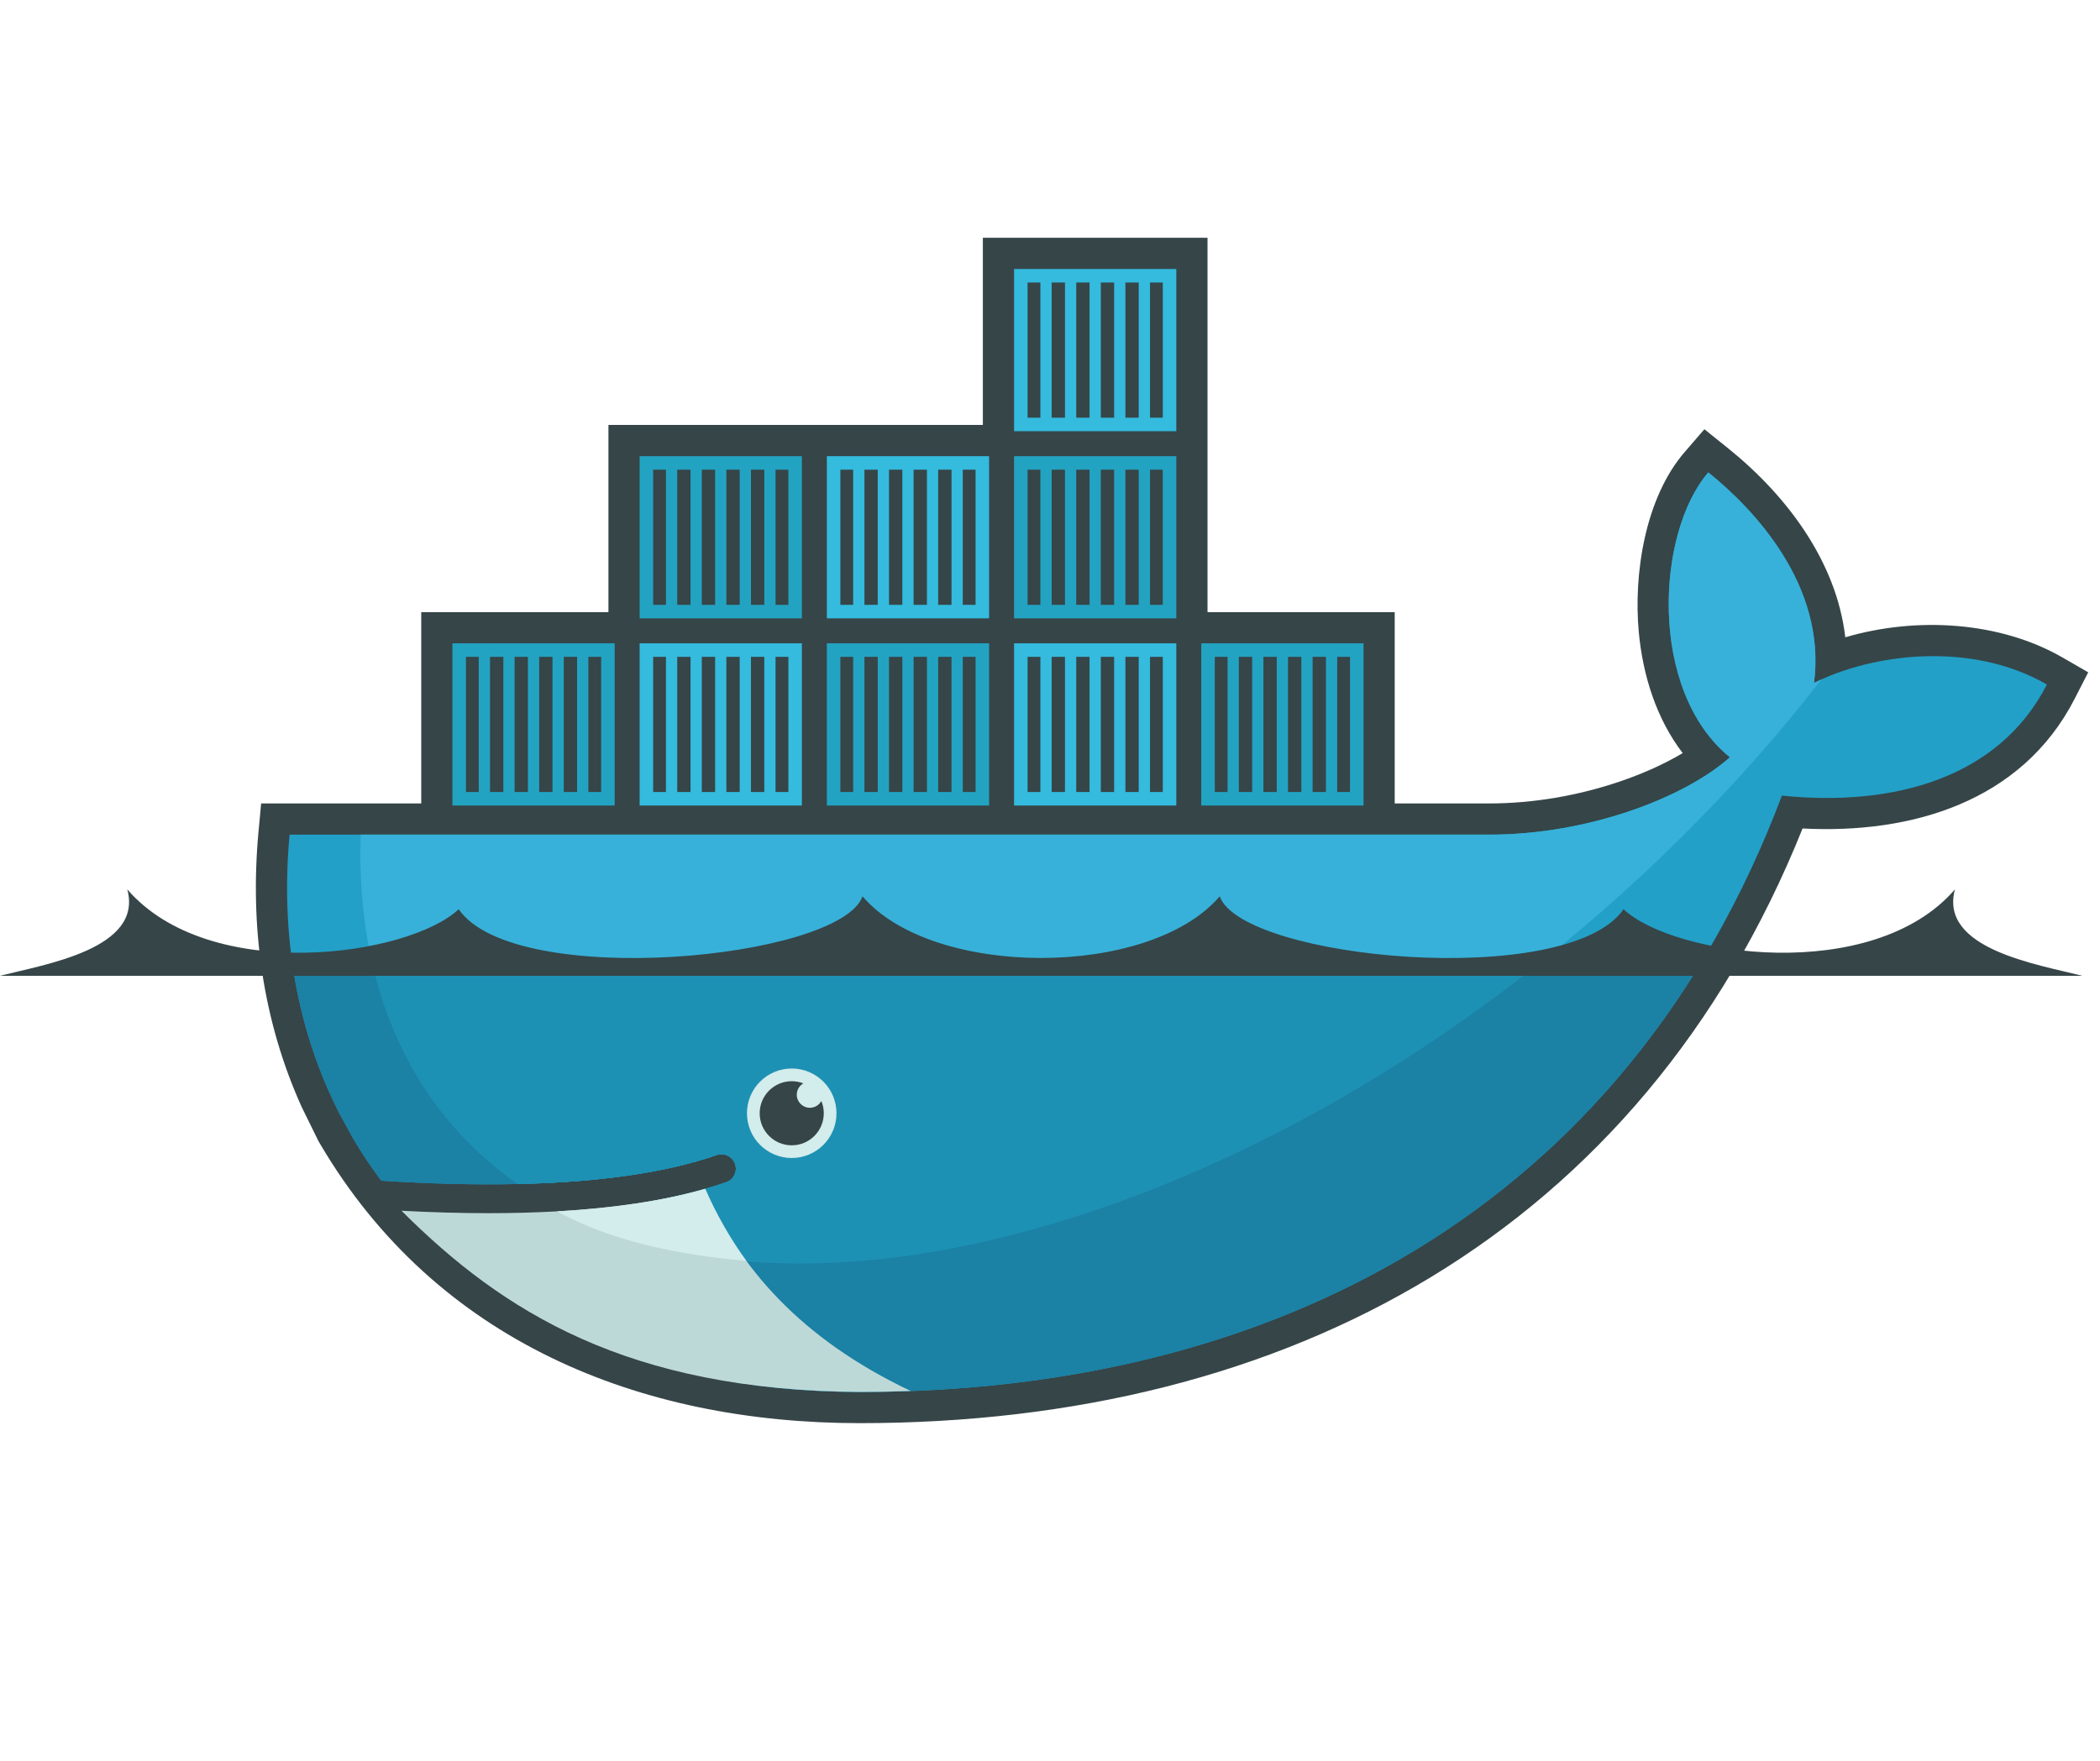 <?xml version="1.0" encoding="UTF-8" standalone="no"?><!DOCTYPE svg PUBLIC "-//W3C//DTD SVG 1.1//EN" "http://www.w3.org/Graphics/SVG/1.1/DTD/svg11.dtd"><svg width="100%" height="100%" viewBox="0 0 155 130" version="1.1" xmlns="http://www.w3.org/2000/svg" xmlns:xlink="http://www.w3.org/1999/xlink" xml:space="preserve" xmlns:serif="http://www.serif.com/" style="fill-rule:evenodd;clip-rule:evenodd;stroke-linejoin:round;stroke-miterlimit:1.414;"><g><path d="M89.126,45.193l13.817,0l0,14.125l6.987,0c3.226,0 6.545,-0.575 9.6,-1.61c1.502,-0.509 3.187,-1.217 4.668,-2.108c-1.951,-2.547 -2.946,-5.763 -3.24,-8.932c-0.398,-4.312 0.472,-9.923 3.39,-13.297l1.452,-1.68l1.731,1.391c4.358,3.501 8.023,8.393 8.669,13.97c5.247,-1.543 11.407,-1.178 16.032,1.491l1.898,1.095l-0.999,1.949c-3.911,7.634 -12.089,9.999 -20.084,9.58c-11.963,29.797 -38.008,43.904 -69.588,43.904c-16.315,0 -31.284,-6.099 -39.808,-20.574l-0.14,-0.237l-1.242,-2.526c-2.881,-6.372 -3.838,-13.352 -3.189,-20.327l0.195,-2.089l11.816,0l0,-14.125l13.817,0l0,-13.818l27.636,0l0,-13.818l16.582,0l0,27.636" style="fill:#364548;"/><path d="M133.893,50.418c0.927,-7.2 -4.462,-12.856 -7.804,-15.541c-3.851,4.452 -4.449,16.121 1.593,21.034c-3.372,2.995 -10.477,5.71 -17.752,5.71l-88.556,0c-0.707,7.594 0.626,14.587 3.671,20.573l1.007,1.842c0.638,1.083 1.335,2.128 2.088,3.133l0,0c3.641,0.234 6.998,0.315 10.069,0.247l0.001,0c6.035,-0.134 10.959,-0.846 14.691,-2.139c0.556,-0.193 1.162,0.102 1.354,0.657c0.192,0.555 -0.102,1.161 -0.657,1.353c-0.496,0.172 -1.014,0.333 -1.548,0.486c-0.001,0 -0.001,0 -0.002,0c-2.939,0.839 -6.09,1.404 -10.155,1.655c0.241,0.004 -0.252,0.036 -0.253,0.036c-0.138,0.009 -0.312,0.029 -0.451,0.036c-1.6,0.09 -3.328,0.109 -5.093,0.109c-1.932,0 -3.834,-0.037 -5.96,-0.145l-0.054,0.036c7.378,8.294 18.915,13.268 33.377,13.268c30.606,0 56.567,-13.568 68.063,-44.028c8.156,0.837 15.994,-1.243 19.559,-8.203c-5.679,-3.277 -12.983,-2.232 -17.188,-0.119" style="fill:#22a0c8;"/><path d="M133.893,50.418c0.927,-7.2 -4.462,-12.856 -7.804,-15.541c-3.851,4.452 -4.449,16.121 1.593,21.034c-3.372,2.995 -10.477,5.71 -17.752,5.71l-83.312,0c-0.362,11.63 3.954,20.458 11.591,25.795l0.001,0c6.035,-0.134 10.959,-0.846 14.691,-2.139c0.556,-0.193 1.162,0.102 1.354,0.657c0.192,0.555 -0.102,1.161 -0.657,1.353c-0.496,0.172 -1.014,0.333 -1.548,0.486c-0.001,0 -0.001,0 -0.002,0c-2.939,0.839 -6.36,1.477 -10.426,1.727c-0.001,0 -0.099,-0.094 -0.1,-0.094c10.416,5.343 25.52,5.324 42.835,-1.327c19.417,-7.459 37.484,-21.67 50.091,-37.924c-0.191,0.086 -0.376,0.174 -0.555,0.263" style="fill:#37b1d9;"/><path d="M21.54,70.847c0.55,4.068 1.74,7.877 3.505,11.347l1.007,1.842c0.638,1.083 1.335,2.128 2.088,3.133c3.642,0.234 6.999,0.315 10.07,0.247c6.035,-0.134 10.959,-0.846 14.691,-2.139c0.556,-0.193 1.162,0.102 1.354,0.657c0.192,0.555 -0.102,1.161 -0.657,1.353c-0.496,0.172 -1.014,0.333 -1.548,0.486c-0.001,0 -0.001,0 -0.002,0c-2.939,0.839 -6.342,1.44 -10.408,1.691c-0.14,0.009 -0.383,0.01 -0.524,0.018c-1.599,0.09 -3.309,0.145 -5.075,0.145c-1.931,0 -3.905,-0.037 -6.031,-0.145c7.378,8.293 18.987,13.286 33.449,13.286c26.202,0 48.998,-9.946 62.229,-31.921l-104.148,0" style="fill:#1b81a5;"/><path d="M27.415,70.847c1.566,7.143 5.331,12.75 10.795,16.569c6.035,-0.134 10.959,-0.846 14.691,-2.139c0.556,-0.193 1.162,0.102 1.354,0.657c0.192,0.555 -0.102,1.161 -0.657,1.353c-0.496,0.172 -1.014,0.333 -1.548,0.486c-0.001,0 -0.001,0 -0.002,0c-2.939,0.839 -6.414,1.44 -10.48,1.691c10.415,5.342 25.475,5.266 42.789,-1.385c10.475,-4.025 20.557,-10.016 29.601,-17.232l-86.543,0" style="fill:#1d91b4;"/><path d="M33.394,47.496l11.975,0l0,11.976l-11.975,0l0,-11.976Zm0.997,0.998l0.945,0l0,9.98l-0.945,0l0,-9.98Zm1.777,0l0.983,0l0,9.98l-0.983,0l0,-9.98Zm1.814,0l0.983,0l0,9.98l-0.983,0l0,-9.98Zm1.815,0l0.983,0l0,9.98l-0.983,0l0,-9.98Zm1.814,0l0.983,0l0,9.98l-0.983,0l0,-9.98Zm1.815,0l0.945,0l0,9.98l-0.945,0l0,-9.98Z" style="fill:#23a3c2;"/><path d="M47.211,33.678l11.976,0l0,11.975l-11.976,0l0,-11.975Zm0.998,0.998l0.945,0l0,9.979l-0.945,0l0,-9.979Zm1.777,0l0.982,0l0,9.979l-0.982,0l0,-9.979Zm1.814,0l0.983,0l0,9.979l-0.983,0l0,-9.979Zm1.814,0l0.983,0l0,9.979l-0.983,0l0,-9.979Zm1.815,0l0.983,0l0,9.979l-0.983,0l0,-9.979Zm1.814,0l0.947,0l0,9.979l-0.947,0l0,-9.979Z" style="fill:#23a3c2;"/><path d="M47.211,47.496l11.976,0l0,11.976l-11.976,0l0,-11.976Zm0.998,0.998l0.945,0l0,9.98l-0.945,0l0,-9.98Zm1.777,0l0.982,0l0,9.98l-0.982,0l0,-9.98Zm1.814,0l0.983,0l0,9.98l-0.983,0l0,-9.98Zm1.814,0l0.983,0l0,9.98l-0.983,0l0,-9.98Zm1.815,0l0.983,0l0,9.98l-0.983,0l0,-9.98Zm1.814,0l0.947,0l0,9.98l-0.947,0l0,-9.98Z" style="fill:#34bbde;"/><path d="M61.029,47.496l11.976,0l0,11.976l-11.976,0l0,-11.976Zm0.998,0.998l0.944,0l0,9.98l-0.944,0l0,-9.98Zm1.777,0l0.982,0l0,9.98l-0.982,0l0,-9.98Zm1.814,0l0.983,0l0,9.98l-0.983,0l0,-9.98Zm1.815,0l0.983,0l0,9.98l-0.983,0l0,-9.98Zm1.814,0l0.984,0l0,9.98l-0.984,0l0,-9.98Zm1.815,0l0.945,0l0,9.98l-0.945,0l0,-9.98Z" style="fill:#23a3c2;"/><path d="M61.029,33.678l11.976,0l0,11.975l-11.976,0l0,-11.975Zm0.998,0.998l0.944,0l0,9.979l-0.944,0l0,-9.979Zm1.777,0l0.982,0l0,9.979l-0.982,0l0,-9.979Zm1.814,0l0.983,0l0,9.979l-0.983,0l0,-9.979Zm1.815,0l0.983,0l0,9.979l-0.983,0l0,-9.979Zm1.814,0l0.984,0l0,9.979l-0.984,0l0,-9.979Zm1.815,0l0.945,0l0,9.979l-0.945,0l0,-9.979Z" style="fill:#34bbde;"/><path d="M74.847,47.496l11.976,0l0,11.976l-11.976,0l0,-11.976Zm0.998,0.998l0.945,0l0,9.98l-0.945,0l0,-9.98Zm1.777,0l0.983,0l0,9.98l-0.983,0l0,-9.98Zm1.814,0l0.983,0l0,9.98l-0.983,0l0,-9.98Zm1.815,0l0.983,0l0,9.98l-0.983,0l0,-9.98Zm1.815,0l0.982,0l0,9.98l-0.982,0l0,-9.98Zm1.814,0l0.945,0l0,9.98l-0.945,0l0,-9.98Z" style="fill:#34bbde;"/><path d="M74.847,33.678l11.976,0l0,11.975l-11.976,0l0,-11.975Zm0.998,0.998l0.945,0l0,9.979l-0.945,0l0,-9.979Zm1.777,0l0.983,0l0,9.979l-0.983,0l0,-9.979Zm1.814,0l0.983,0l0,9.979l-0.983,0l0,-9.979Zm1.815,0l0.983,0l0,9.979l-0.983,0l0,-9.979Zm1.815,0l0.982,0l0,9.979l-0.982,0l0,-9.979Zm1.814,0l0.945,0l0,9.979l-0.945,0l0,-9.979Z" style="fill:#23a3c2;"/><path d="M74.847,19.86l11.976,0l0,11.976l-11.976,0l0,-11.976Zm0.998,0.997l0.945,0l0,9.981l-0.945,0l0,-9.981Zm1.777,0l0.983,0l0,9.981l-0.983,0l0,-9.981Zm1.814,0l0.983,0l0,9.981l-0.983,0l0,-9.981Zm1.815,0l0.983,0l0,9.981l-0.983,0l0,-9.981Zm1.815,0l0.982,0l0,9.981l-0.982,0l0,-9.981Zm1.814,0l0.945,0l0,9.981l-0.945,0l0,-9.981Z" style="fill:#34bbde;"/><path d="M88.665,47.496l11.976,0l0,11.976l-11.976,0l0,-11.976Zm0.997,0.998l0.946,0l0,9.98l-0.946,0l0,-9.98Zm1.777,0l0.983,0l0,9.98l-0.983,0l0,-9.98Zm1.815,0l0.983,0l0,9.98l-0.983,0l0,-9.98Zm1.814,0l0.983,0l0,9.98l-0.983,0l0,-9.98Zm1.815,0l0.983,0l0,9.98l-0.983,0l0,-9.98Zm1.815,0l0.945,0l0,9.98l-0.945,0l0,-9.98Z" style="fill:#23a3c2;"/><path d="M58.437,78.888c1.825,0 3.304,1.48 3.304,3.304c0,1.824 -1.479,3.303 -3.304,3.303c-1.824,0 -3.304,-1.479 -3.304,-3.303c0,-1.824 1.48,-3.304 3.304,-3.304" style="fill:#d3ecec;"/><path d="M58.437,79.825c0.303,0 0.591,0.057 0.857,0.16c-0.288,0.167 -0.484,0.479 -0.484,0.837c0,0.533 0.433,0.965 0.966,0.965c0.366,0 0.683,-0.203 0.847,-0.503c0.116,0.279 0.18,0.586 0.18,0.908c0,1.306 -1.059,2.366 -2.366,2.366c-1.306,0 -2.366,-1.06 -2.366,-2.366c0,-1.307 1.06,-2.367 2.366,-2.367" style="fill:#364548;"/><path d="M0,72.042l153.688,0c-3.346,-0.849 -10.588,-1.996 -9.393,-6.381c-6.085,7.041 -20.76,4.939 -24.463,1.467c-4.124,5.982 -28.132,3.708 -29.807,-0.952c-5.17,6.068 -21.191,6.068 -26.361,0c-1.675,4.66 -25.683,6.934 -29.808,0.952c-3.703,3.472 -18.376,5.574 -24.462,-1.467c1.194,4.385 -6.047,5.532 -9.394,6.381" style="fill:#364548;"/><path d="M67.22,102.696c-8.182,-3.883 -12.673,-9.161 -15.172,-14.923c-3.039,0.868 -6.692,1.422 -10.937,1.661c-1.599,0.089 -3.281,0.135 -5.047,0.135c-2.035,0 -4.179,-0.06 -6.43,-0.179c7.503,7.498 16.734,13.272 33.825,13.378c1.262,0 2.515,-0.025 3.761,-0.072" style="fill:#bdd9d7;"/><path d="M55.087,93.09c-1.132,-1.537 -2.23,-3.468 -3.037,-5.317c-3.04,0.868 -6.694,1.422 -10.939,1.661c2.916,1.583 7.086,3.049 13.976,3.656" style="fill:#d3ecec;"/></g></svg>